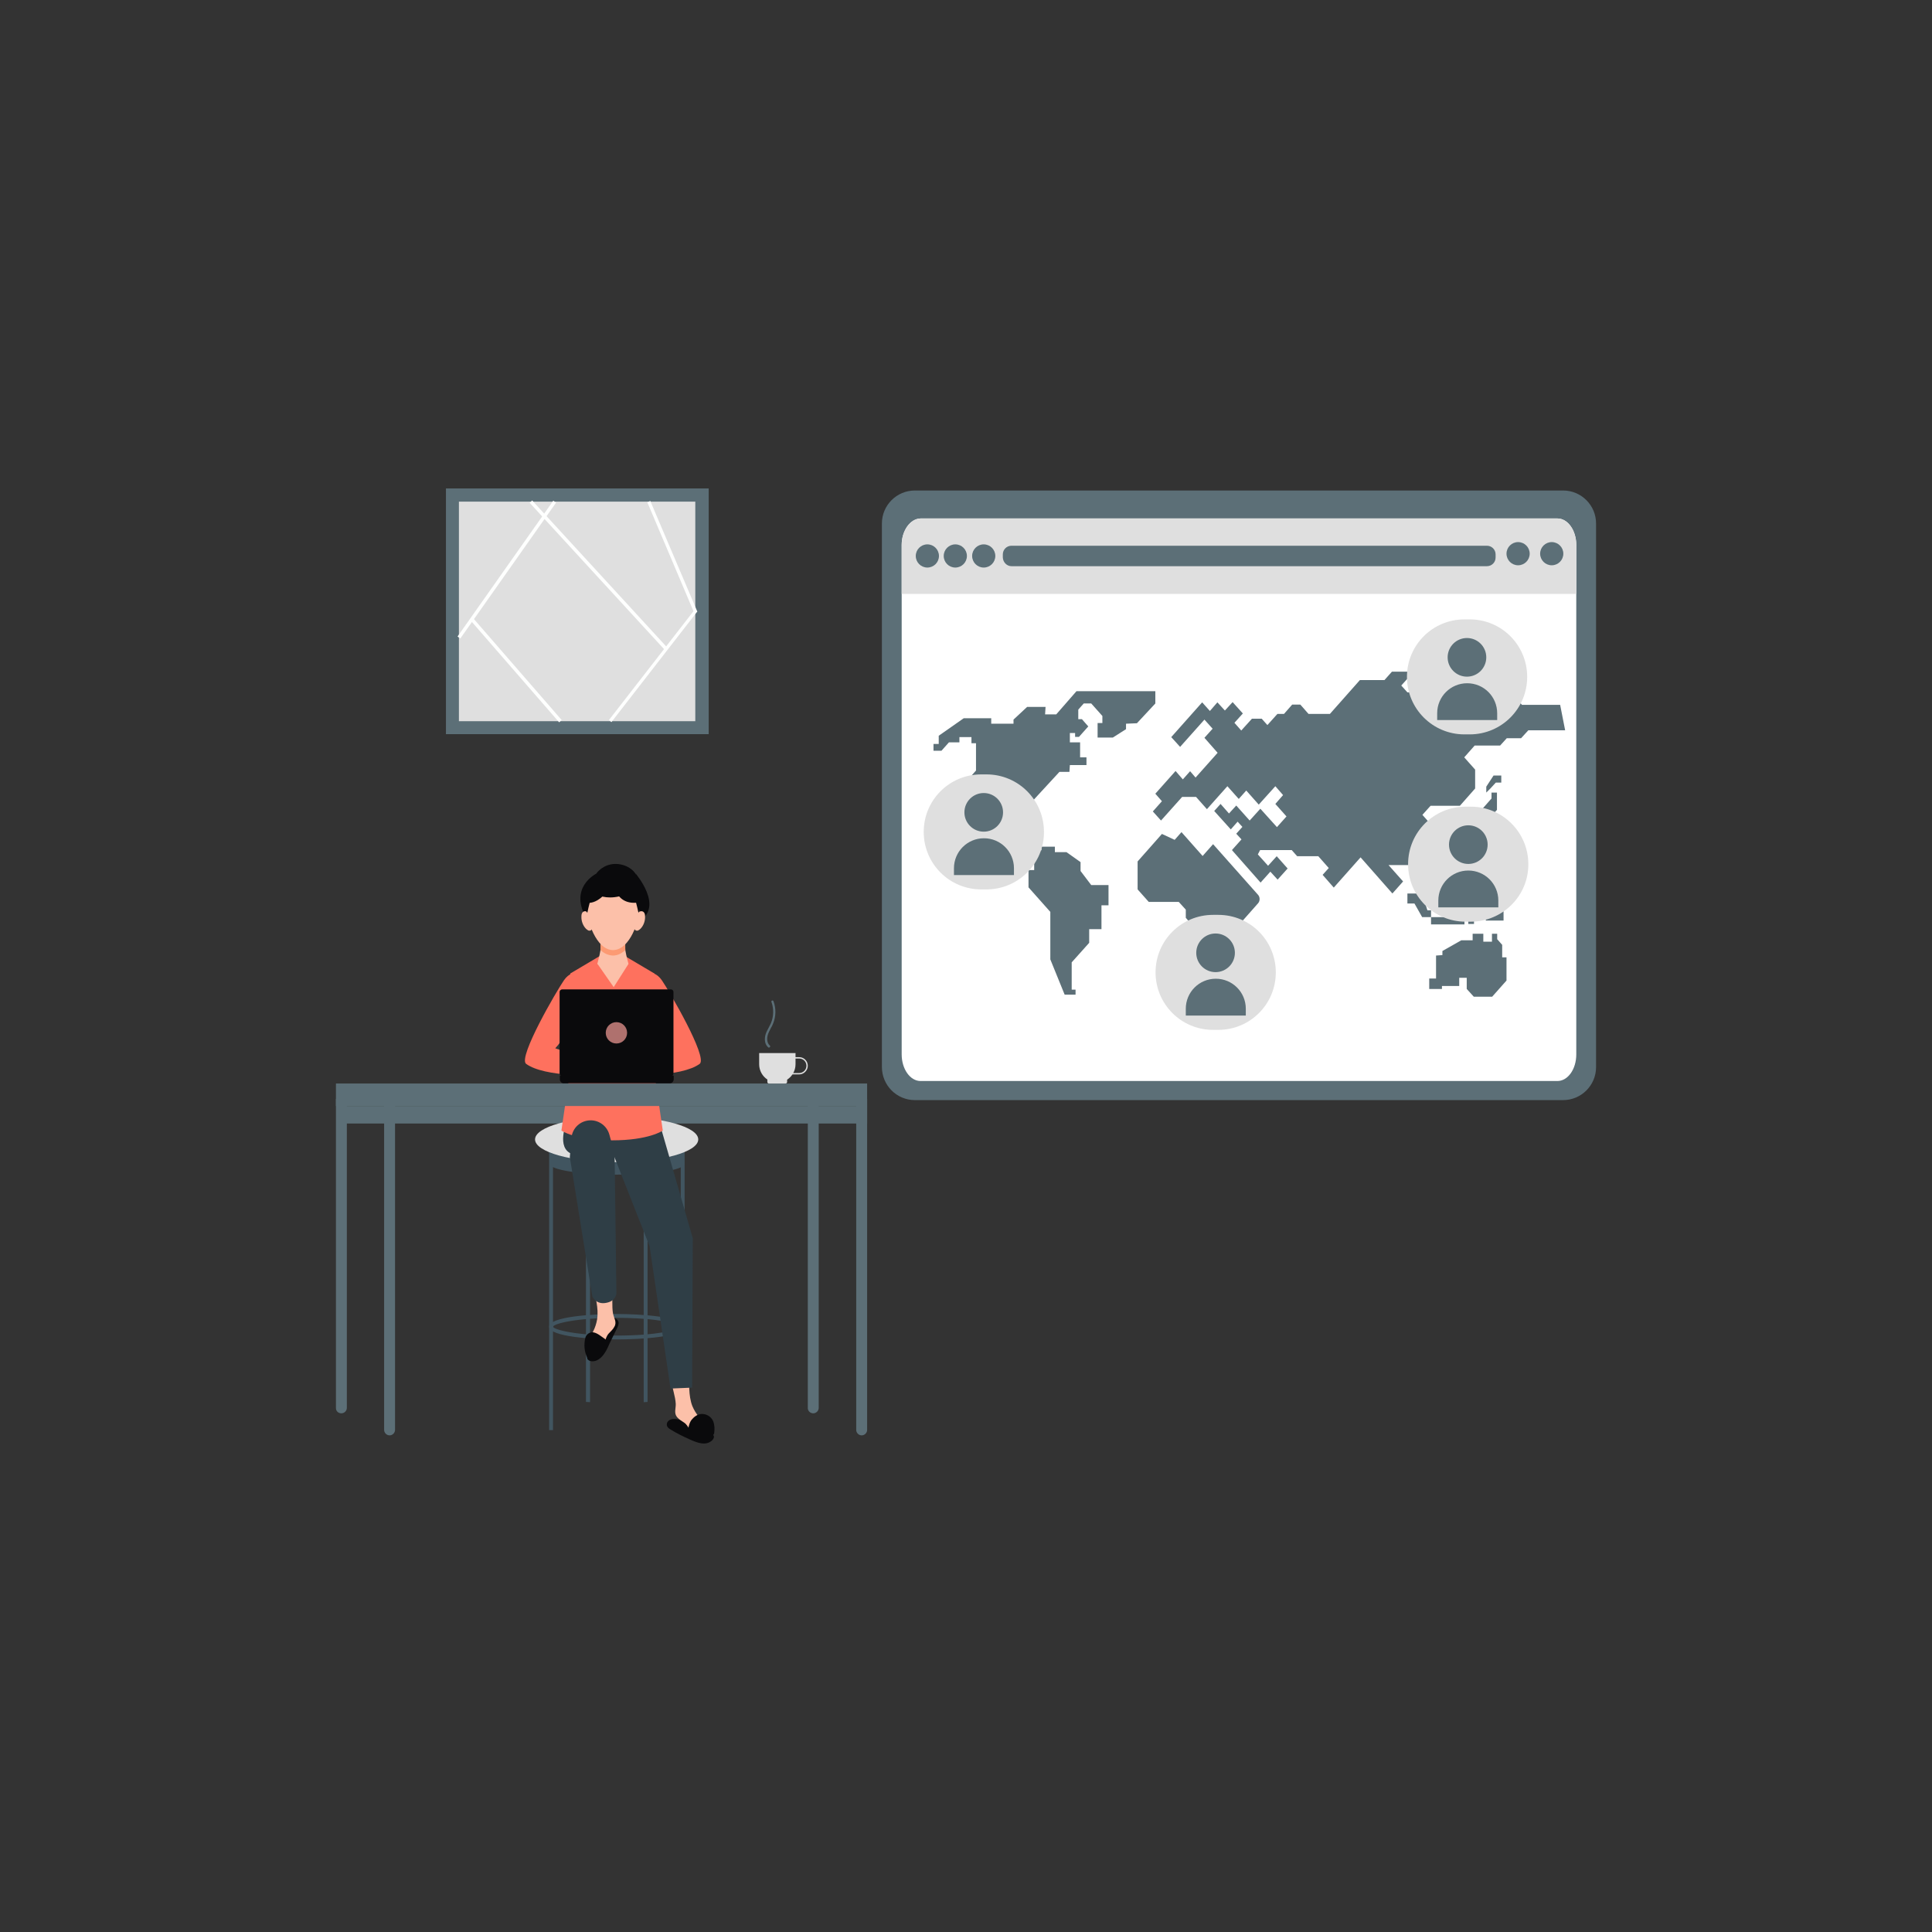 <?xml version="1.0" encoding="utf-8"?>
<svg xmlns="http://www.w3.org/2000/svg" enable-background="new 0 0 850 850" id="Layer_1" version="1.1" viewBox="0 0 850 850" x="0" y="0">
  <rect x="0" y="0" width="850" height="850" fill="#333333" stroke="none"/>
  <g>
    <g>
      <g>
        <g>
          <g>
            <g>
              <path d="M402.5,484h285.2c8,0,14.5-6.5,14.5-14.5V230.3c0-8-6.5-14.5-14.5-14.5H402.5c-8,0-14.5,6.5-14.5,14.5&#xD;&#xA;							v239.1C388,477.5,394.5,484,402.5,484z" fill="#5c6f77"/>
            </g>
          </g>
        </g>
      </g>
      <g>
        <g>
          <g>
            <g>
              <path d="M396.7,239.8v224.1c0,6.4,3.7,11.7,8.3,11.7h280.2c4.6,0,8.3-5.2,8.3-11.7V239.8c0-6.4-3.7-11.7-8.3-11.7&#xD;&#xA;							H405C400.5,228.2,396.7,233.4,396.7,239.8z" fill="#fff"/>
            </g>
          </g>
        </g>
      </g>
      <g>
        <g>
          <g>
            <g>
              <path d="M396.7,239.8v21.5h296.8v-21.5c0-6.4-3.7-11.7-8.3-11.7H405C400.5,228.2,396.7,233.4,396.7,239.8z" fill="#dfdfdf"/>
            </g>
          </g>
        </g>
      </g>
      <g>
        <g>
          <g>
            <g>
              <path d="M445,249.1h209.2c2.1,0,3.8-1.7,3.8-3.8v-1.4c0-2.1-1.7-3.8-3.8-3.8H445c-2.1,0-3.8,1.7-3.8,3.8v1.4&#xD;&#xA;							C441.3,247.4,443,249.1,445,249.1z" fill="#5c6f77"/>
            </g>
          </g>
        </g>
      </g>
      <g>
        <g>
          <g>
            <g>
              <circle cx="667.9" cy="243.6" fill="#5c6f77" r="5.1"/>
            </g>
          </g>
        </g>
      </g>
      <g>
        <g>
          <g>
            <g>
              <circle cx="682.7" cy="243.6" fill="#5c6f77" r="5.1"/>
            </g>
          </g>
        </g>
      </g>
      <g>
        <g>
          <g>
            <g>
              <circle cx="432.8" cy="244.6" fill="#5c6f77" r="5.1"/>
            </g>
          </g>
        </g>
      </g>
      <g>
        <g>
          <g>
            <g>
              <circle cx="420.3" cy="244.6" fill="#5c6f77" r="5.1"/>
            </g>
          </g>
        </g>
      </g>
      <g>
        <g>
          <g>
            <g>
              <circle cx="408" cy="244.6" fill="#5c6f77" r="5.1"/>
            </g>
          </g>
        </g>
      </g>
    </g>
    <g>
      <g>
        <g>
          <g>
            <path d="M262.3,384.4c0,0-12.5,6.1-4,20.2" fill="#0a0a0c"/>
          </g>
        </g>
      </g>
      <g>
        <g>
          <g>
            <path d="M279.7,384.4c0,0,12.2,14.2,1.8,20.7" fill="#0a0a0c"/>
          </g>
        </g>
      </g>
      <g>
        <g>
          <g>
            <path d="M355.4,619.5V483.5h4.8v135.9c0,1.3-1.1,2.4-2.4,2.4l0,0C356.5,621.8,355.4,620.8,355.4,619.5z" fill="#5c6f77"/>
          </g>
        </g>
      </g>
      <g>
        <g>
          <g>
            <path d="M169,629.1V483.5h4.8v145.6c0,1.3-1.1,2.4-2.4,2.4l0,0C170.1,631.5,169,630.4,169,629.1z" fill="#5c6f77"/>
          </g>
        </g>
      </g>
      <g>
        <g>
          <g>
            <polygon fill="#5c6f77" points="360.3 486.6 170.2 486.6 148.9 486.6 148.9 494.3 170.2 494.3 360.3 494.3 381.5 494.3 381.5 486.6"/>
          </g>
        </g>
      </g>
      <g>
        <g>
          <g>
            <g>
              <rect fill="#415560" height="124.9" width="1.7" x="241.6" y="504.3"/>
            </g>
          </g>
        </g>
      </g>
      <g>
        <g>
          <g>
            <g>
              <rect fill="#415560" height="124.9" width="1.7" x="299.5" y="504.3"/>
            </g>
          </g>
        </g>
      </g>
      <g>
        <g>
          <g>
            <g>
              <polygon fill="#415560" points="259.6 616.9 257.8 616.8 257.8 504.2 259.6 504.3"/>
            </g>
          </g>
        </g>
      </g>
      <g>
        <g>
          <g>
            <g>
              <polygon fill="#415560" points="284.9 616.8 283.2 616.9 283.2 504.3 284.9 504.2"/>
            </g>
          </g>
        </g>
      </g>
      <g>
        <g>
          <g>
            <g>
              <path d="M271.3,589.3c-10.3,0-29.7-1.2-29.7-5.6c0-4.5,19.4-5.6,29.7-5.6c10.3,0,29.7,1.2,29.7,5.6&#xD;&#xA;							C301,588.2,281.6,589.3,271.3,589.3z M271.3,579.8c-17.7,0-27.6,2.5-28,3.9c0.3,1.3,10.2,3.9,28,3.9c17.7,0,27.6-2.5,28-3.9&#xD;&#xA;							C298.9,582.3,289,579.8,271.3,579.8z" fill="#415560"/>
            </g>
          </g>
        </g>
      </g>
      <g>
        <g>
          <g>
            <path d="M300.9,505h-59.1v6.9h0c0,0,0,0.1,0,0.1c0,2.6,13.2,4.8,29.6,4.8s29.6-2.1,29.6-4.7c0,0,0-0.1,0-0.1h0&#xD;&#xA;						L300.9,505z" fill="#415560"/>
          </g>
        </g>
      </g>
      <g>
        <g>
          <g>
            <ellipse cx="271.3" cy="501.3" fill="#dfdfdf" rx="35.9" ry="10"/>
          </g>
        </g>
      </g>
      <g>
        <g>
          <g>
            <path d="M249,494.6c0,0-4.8,12.3,4.4,13.5c9.2,1.2,38.6-2.3,38.6-2.3l-2.1-12.6L249,494.6z" fill="#2f3e46"/>
          </g>
        </g>
      </g>
      <g>
        <g>
          <g>
            <path d="M314.1,632.3c-0.1,0.6-0.5,1.1-0.9,1.5c-2.8,2.5-6.8,0.8-9.7-0.5c-2.9-1.3-5.8-2.7-8.5-4.4&#xD;&#xA;						c-0.7-0.4-1.4-0.9-1.6-1.8c-0.3-1.7,1.4-2.8,2.8-2.8c1.4-0.1,2.8,0.3,4.1,0.8c2.2,0.9,4.5,1.7,6.7,2.6c2.1,0.8,4.6,1.5,6.3,3&#xD;&#xA;						c0.3,0.2,0.5,0.5,0.6,0.8C314.1,631.8,314.1,632,314.1,632.3z" fill="#0a0a0c"/>
          </g>
        </g>
      </g>
      <g>
        <g>
          <g>
            <path d="M297.3,617.6c-0.1-1.7-0.5-3.5-0.9-5.1c-0.5-2.3-1.1-4.5-1.6-6.8c-0.4-1.7-0.2-3.8,0.9-5.2&#xD;&#xA;						c1.1-1.4,3.2-1.7,4.8-1c1.8,0.7,2.5,2.3,2.6,3.9c0.2,5-0.3,10.5,1.5,15.2c0.7,1.7,1.7,3.3,2.8,4.7c1.1,1.4,2.6,2.6,3.5,4.2&#xD;&#xA;						c0.7,1.1,1,2.3,0.8,3.6c-0.3,1.2-1.3,2.3-2.5,2.3c-1,0-1.9-0.6-2.6-1.3c-1-0.9-2.3-1.8-3-2.9c-0.8-1.2-1.4-2.5-2.6-3.3&#xD;&#xA;						c-1.1-0.7-2.2-1.4-3.1-2.4C296.4,621.7,297.4,619.6,297.3,617.6z" fill="#fcc0a9"/>
          </g>
        </g>
      </g>
      <g>
        <g>
          <g>
            <path d="M307.6,633.8c0.2,0,0.4,0.1,0.6,0.1c1.1,0.2,2.2,0.1,3.2-0.3c1-0.4,1.6-1.1,2.2-2&#xD;&#xA;						c0.2-0.3,0.4-0.6,0.6-0.9c0.1-1,0.2-2,0.1-3c-0.1-1.4-0.5-2.9-1.5-3.9c-1.1-1.2-2.7-1.8-4.3-1.7c-1.6,0.1-3.1,1.2-4.1,2.4&#xD;&#xA;						c-1.2,1.4-1.4,3.3-1.9,5.1c-0.1,0.5-0.3,1.1-0.1,1.6c0.2,0.5,0.8,0.8,1.3,1.1C305,632.9,306.2,633.5,307.6,633.8z" fill="#0a0a0c"/>
          </g>
        </g>
      </g>
      <g>
        <g>
          <g>
            <polygon fill="#2f3e46" points="268 503.2 285.8 548.3 295 610.9 304.5 610.5 304.8 544.8 290.4 494.9 265.9 495.3"/>
          </g>
        </g>
      </g>
      <g>
        <g>
          <g>
            <path d="M287.9,428.3l-13.5-8l-4.8-0.4v0l-0.2,0l-0.2,0v0l-4.8,0.4l-13.5,8c0,0-0.3,7.7,1.5,32.1l-5.4,37&#xD;&#xA;						c0,0,6,4.3,22.3,4.3c16.3,0,22.3-4.3,22.3-4.3l-5.4-37C288.3,436,287.9,428.3,287.9,428.3z" fill="#fe715e"/>
          </g>
        </g>
      </g>
      <g>
        <g>
          <g>
            <path d="M276.5,424c-0.7-2.6-1.4-5.2-1.6-7.9c-0.3-3.8,0.1-7.6,0.7-11.4c-2,0.2-4,0.4-6,0.5&#xD;&#xA;						c-2-0.2-3.9-0.3-5.9-0.5c0.6,3.8,1,7.6,0.7,11.4c-0.2,2.7-0.9,5.3-1.6,7.9c0,0.1,0.1,0.3,0.3,0.4l6.9,9.9l6.3-9.9&#xD;&#xA;						C276.4,424.3,276.5,424.2,276.5,424z" fill="#fcc0a9"/>
          </g>
        </g>
      </g>
      <g>
        <g>
          <g>
            <path d="M269.7,420.4c2.1,0,3.9-1,5.4-2.4c-0.1-3.3,0.2-6.6,0.8-9.8c-2.1,0.2-4.2,0.4-6.3,0.5&#xD;&#xA;						c-2.1-0.2-4.1-0.3-6.2-0.5c0.5,3.2,0.9,6.5,0.8,9.8c1.5,1.4,3.3,2.3,5.4,2.4v0C269.5,420.4,269.6,420.4,269.7,420.4&#xD;&#xA;						C269.6,420.4,269.6,420.4,269.7,420.4L269.7,420.4z" fill="#fc9a73"/>
          </g>
        </g>
      </g>
      <g>
        <g>
          <g>
            <path d="M279.9,390.9c-1.6-2.9-4.5-4.5-7.7-5c-0.8-0.1-1.5-0.2-2.3-0.2v0c0,0-0.1,0-0.1,0c0,0-0.1,0-0.1,0v0&#xD;&#xA;						c-0.7,0-1.5,0.1-2.3,0.2c-3.2,0.5-6.1,2.1-7.7,5c-1.6,2.9-1.7,6.3-1.6,9.5c0.2,4.2,4,17.4,11.5,17.6v0c0,0,0.1,0,0.1,0&#xD;&#xA;						c0,0,0.1,0,0.1,0v0c7.6-0.2,11.4-13.4,11.5-17.6C281.6,397.2,281.5,393.8,279.9,390.9z" fill="#fcc0a9"/>
          </g>
        </g>
      </g>
      <g>
        <g>
          <g>
            <path d="M258.9,401.6c-0.7-0.8-1.9-1-2.6-0.2c-0.4,0.5-0.5,1.1-0.5,1.8c-0.1,2,0.7,4.1,2,5.4&#xD;&#xA;						c0.3,0.3,0.7,0.6,1.1,0.8c0.4,0.1,0.9,0.1,1.2-0.2c0.6-0.5,0.7-1.5,0.5-2.4C260.5,405,260.1,402.8,258.9,401.6z" fill="#fcc0a9"/>
          </g>
        </g>
      </g>
      <g>
        <g>
          <g>
            <path d="M280.7,401.6c0.7-0.8,1.9-1,2.6-0.2c0.4,0.5,0.5,1.1,0.5,1.8c0.1,2-0.7,4.1-2,5.4&#xD;&#xA;						c-0.3,0.3-0.7,0.6-1.1,0.8c-0.4,0.1-0.9,0.1-1.2-0.2c-0.6-0.5-0.7-1.5-0.5-2.4C279.2,405,279.6,402.8,280.7,401.6z" fill="#fcc0a9"/>
          </g>
        </g>
      </g>
      <g>
        <g>
          <g>
            <path d="M260.7,388c0.8-3.9,4.1-6.9,8-7.7c4-0.8,8.7,0.8,10.9,4.1c1.2,1.8,2.3,4.6,2.3,6.8&#xD;&#xA;						c0.3,3.6,0.7,7.5-1,10.4c-0.6-2.9-1.5-5.9-2.1-8.9c-1.7-0.8-2.5-2-3.3-3.6c-3.3,1.7-7.7,1.6-10.8-0.4c-0.8,1.7-2.5,3.2-4.2,4&#xD;&#xA;						c-0.6,2.9-1.5,5.9-2.1,8.9c-2.6-3.3-1.2-7-1-10.4c0.1-0.9,0.1-1.7,0.6-2.3C258.9,388.2,259.8,387.9,260.7,388z" fill="#0a0a0c"/>
          </g>
        </g>
      </g>
      <g>
        <g>
          <g>
            <path d="M259.1,429c0,0-6.7-4-11,2.3c-3.3,4.8-20.1,33.6-16.7,36.7c8.2,6.1,31.9,5.1,31.9,5.1l0.4-2.7l-0.5-2.6&#xD;&#xA;						l-18.9-6.6C244.5,461.3,267.9,432.3,259.1,429z" fill="#fe715e"/>
          </g>
        </g>
      </g>
      <g>
        <g>
          <g>
            <path d="M253,451.4c-0.1,0-0.2-0.1-0.2-0.2l-1-12.9c0-0.1,0.1-0.2,0.2-0.2c0.1,0,0.2,0.1,0.2,0.2l1,12.9&#xD;&#xA;						C253.2,451.3,253.1,451.4,253,451.4C253,451.4,253,451.4,253,451.4z" fill="#fff"/>
          </g>
        </g>
      </g>
      <g>
        <g>
          <g>
            <path d="M257.4,473.9c-0.1,0-0.2-0.1-0.2-0.1c-0.6-2.5,0.2-5.4,2-7.3c0.1-0.1,0.2-0.1,0.3,0c0.1,0.1,0.1,0.2,0,0.3&#xD;&#xA;						c-1.7,1.8-2.5,4.5-1.9,6.9C257.6,473.8,257.5,473.9,257.4,473.9C257.4,473.9,257.4,473.9,257.4,473.9z" fill="#fff"/>
          </g>
        </g>
      </g>
      <g>
        <g>
          <g>
            <path d="M262.7,472.3C262.7,472.3,262.7,472.3,262.7,472.3l-5.2-0.1c-0.1,0-0.2-0.1-0.2-0.2c0-0.1,0.1-0.2,0.2-0.2&#xD;&#xA;						l5.2,0.1c0.1,0,0.2,0.1,0.2,0.2C262.9,472.2,262.8,472.3,262.7,472.3z" fill="#fff"/>
          </g>
        </g>
      </g>
      <g>
        <g>
          <g>
            <path d="M263.1,470.2C263.1,470.2,263.1,470.2,263.1,470.2l-5-0.4c-0.1,0-0.2-0.1-0.2-0.2c0-0.1,0.1-0.2,0.2-0.2&#xD;&#xA;						l5,0.4c0.1,0,0.2,0.1,0.2,0.2C263.3,470.1,263.2,470.2,263.1,470.2z" fill="#fff"/>
          </g>
        </g>
      </g>
      <g>
        <g>
          <g>
            <path d="M263.1,468.7C263.1,468.7,263.1,468.7,263.1,468.7l-4.2-0.8c-0.1,0-0.2-0.1-0.1-0.2c0-0.1,0.1-0.2,0.2-0.1&#xD;&#xA;						l4.1,0.8c0.1,0,0.2,0.1,0.1,0.2C263.3,468.6,263.2,468.7,263.1,468.7z" fill="#fff"/>
          </g>
        </g>
      </g>
      <g>
        <g>
          <g>
            <path d="M280.2,429c0,0,6.7-4,11,2.3c3.3,4.8,20.1,33.6,16.7,36.7c-8.2,6.1-31.9,5.1-31.9,5.1l-0.4-2.7l0.5-2.6&#xD;&#xA;						l18.9-6.6C294.9,461.3,271.5,432.3,280.2,429z" fill="#fe715e"/>
          </g>
        </g>
      </g>
      <g>
        <g>
          <g>
            <path d="M286.3,451.4C286.3,451.4,286.3,451.4,286.3,451.4c-0.1,0-0.2-0.1-0.2-0.2l1-12.9c0-0.1,0.1-0.2,0.2-0.2&#xD;&#xA;						c0.1,0,0.2,0.1,0.2,0.2l-1,12.9C286.5,451.4,286.4,451.4,286.3,451.4z" fill="#fff"/>
          </g>
        </g>
      </g>
      <g>
        <g>
          <g>
            <path d="M282,473.9C282,473.9,282,473.9,282,473.9c-0.1,0-0.2-0.1-0.2-0.2c0.6-2.4-0.2-5.1-1.9-6.9&#xD;&#xA;						c-0.1-0.1-0.1-0.2,0-0.3c0.1-0.1,0.2-0.1,0.3,0c1.8,1.9,2.6,4.7,2,7.3C282.2,473.9,282.1,473.9,282,473.9z" fill="#fff"/>
          </g>
        </g>
      </g>
      <g>
        <g>
          <g>
            <path d="M276.7,472.3c-0.1,0-0.2-0.1-0.2-0.2c0-0.1,0.1-0.2,0.2-0.2l5.2-0.1c0.1,0,0.2,0.1,0.2,0.2&#xD;&#xA;						c0,0.1-0.1,0.2-0.2,0.2L276.7,472.3C276.7,472.3,276.7,472.3,276.7,472.3z" fill="#fff"/>
          </g>
        </g>
      </g>
      <g>
        <g>
          <g>
            <path d="M276.3,470.2c-0.1,0-0.2-0.1-0.2-0.2c0-0.1,0.1-0.2,0.2-0.2l5-0.4c0.1,0,0.2,0.1,0.2,0.2&#xD;&#xA;						c0,0.1-0.1,0.2-0.2,0.2L276.3,470.2C276.3,470.2,276.3,470.2,276.3,470.2z" fill="#fff"/>
          </g>
        </g>
      </g>
      <g>
        <g>
          <g>
            <path d="M276.3,468.7c-0.1,0-0.2-0.1-0.2-0.1c0-0.1,0-0.2,0.1-0.2l4.1-0.8c0.1,0,0.2,0,0.2,0.1&#xD;&#xA;						c0,0.1,0,0.2-0.1,0.2L276.3,468.7C276.3,468.7,276.3,468.7,276.3,468.7z" fill="#fff"/>
          </g>
        </g>
      </g>
      <g>
        <g>
          <g>
            <path d="M258.8,598.3c0.4,0.4,1.1,0.6,1.7,0.6c2.9,0.1,4.9-2.4,6.2-4.7c0.8-1.4,1.3-2.9,2.1-4.4&#xD;&#xA;						c0.9-1.8,1.8-3.7,2.7-5.5c0.4-0.9,0.8-1.8,0.6-2.7c-0.3-1.1-1.5-1.9-2.7-1.9c-1.2,0-2.3,0.7-3,1.6c-1.1,1.2-1.7,2.8-2.4,4.2&#xD;&#xA;						c-0.9,1.6-1.8,3.2-2.7,4.8c-1.1,2-2.6,4-2.9,6.3c-0.1,0.3-0.1,0.7,0,1C258.4,597.9,258.5,598.1,258.8,598.3z" fill="#0a0a0c"/>
          </g>
        </g>
      </g>
      <g>
        <g>
          <g>
            <path d="M269.7,577.9c-0.3-1.7-0.3-3.5-0.3-5.2c0-2.3,0.1-4.7,0.1-7c0-1.7-0.6-3.8-2-4.9&#xD;&#xA;						c-1.4-1.1-3.5-0.9-4.9,0.1c-1.6,1.1-2,2.8-1.7,4.4c0.9,5,2.6,10.1,1.8,15.2c-0.3,1.8-0.9,3.6-1.7,5.2c-0.8,1.6-1.9,3.1-2.5,4.8&#xD;&#xA;						c-0.4,1.2-0.5,2.5,0,3.6c0.5,1.1,1.7,1.9,2.9,1.7c1-0.2,1.7-1,2.3-1.8c0.8-1.1,1.8-2.3,2.3-3.5c0.5-1.3,0.8-2.7,1.8-3.8&#xD;&#xA;						c0.9-1,1.9-1.8,2.5-3C271.5,581.7,270.1,579.9,269.7,577.9z" fill="#fcc0a9"/>
          </g>
        </g>
      </g>
      <g>
        <g>
          <g>
            <path d="M267,590.1c-0.2-0.5-0.6-0.9-1.1-1.2c-1.5-1-2.9-2.3-4.7-2.7c0,0,0,0,0,0c-1.7-0.3-3.3,0.8-3.7,2.5&#xD;&#xA;						c-0.7,3-0.4,6.1,0.9,8.7c0,0,0,0,0,0c1.1,0.3,2.1,0.6,3.1,0.2c1-0.4,1.9-1,2.7-1.8c0.1-0.2,0.3-0.3,0.4-0.5&#xD;&#xA;						c0.8-1.1,1.5-2.3,2-3.5C266.9,591.2,267.2,590.7,267,590.1z" fill="#0a0a0c"/>
          </g>
        </g>
      </g>
      <g>
        <g>
          <g>
            <path d="M250.7,509.1l9.9,61.3c0,0,1.6,3.7,6.1,2.8c4.4-0.8,4.5-4.2,4.5-4.2l-0.8-61.5l-2.3-8.3&#xD;&#xA;						c-1-3.7-4.4-6.3-8.2-6.3l0,0c-4.5,0-8.2,3.4-8.5,7.9L250.7,509.1z" fill="#2f3e46"/>
          </g>
        </g>
      </g>
      <g>
        <g>
          <g>
            <path d="M147.8,619.5V483.5h4.8v135.9c0,1.3-1.1,2.4-2.4,2.4h0C148.8,621.8,147.8,620.8,147.8,619.5z" fill="#5c6f77"/>
          </g>
        </g>
      </g>
      <g>
        <g>
          <g>
            <path d="M376.7,629.1V483.5h4.8v145.6c0,1.3-1.1,2.4-2.4,2.4l0,0C377.8,631.5,376.7,630.4,376.7,629.1z" fill="#5c6f77"/>
          </g>
        </g>
      </g>
      <g>
        <g>
          <g>
            <polygon fill="#5c6f77" points="360.3 476.7 169 476.7 147.8 476.7 147.8 486.6 169 486.6 360.3 486.6 381.5 486.6 381.5 476.7"/>
          </g>
        </g>
      </g>
      <g>
        <g>
          <g>
            <path d="M246.3,473.2v1.7c0,0.9,0.8,1.7,1.7,1.7h46.7c0.9,0,1.7-0.8,1.7-1.7v-1.7H246.3z" fill="#0a0a0c"/>
          </g>
        </g>
      </g>
      <g>
        <g>
          <g>
            <path d="M295.2,473.4h-47.9c-0.6,0-1.1-0.5-1.1-1.1v-35.9c0-0.6,0.5-1.1,1.1-1.1h47.9c0.6,0,1.1,0.5,1.1,1.1v35.9&#xD;&#xA;						C296.3,473,295.8,473.4,295.2,473.4z" fill="#0a0a0c"/>
          </g>
        </g>
      </g>
      <g>
        <g>
          <g>
            <path d="M275.9,454.4c0,2.6-2.1,4.7-4.7,4.7s-4.7-2.1-4.7-4.7c0-2.6,2.1-4.7,4.7-4.7S275.9,451.8,275.9,454.4z" fill="#af716e"/>
          </g>
        </g>
      </g>
      <g>
        <g>
          <g>
            <g>
              <g>
                <path d="M337.6,474.3v1.7c0,0.4,0.3,0.7,0.7,0.7h7.3c0.4,0,0.7-0.3,0.7-0.7v-1.7H337.6z" fill="#dfdfdf"/>
              </g>
            </g>
          </g>
          <g>
            <g>
              <g>
                <g>
                  <path d="M351.6,472.7h-3c-0.2,0-0.3-0.1-0.3-0.3c0-0.2,0.1-0.3,0.3-0.3h3c1.7,0,3.2-1.4,3.2-3.2&#xD;&#xA;									s-1.4-3.2-3.2-3.2h-3c-0.2,0-0.3-0.1-0.3-0.3c0-0.2,0.1-0.3,0.3-0.3h3c2.1,0,3.8,1.7,3.8,3.8&#xD;&#xA;									C355.4,470.9,353.7,472.7,351.6,472.7z" fill="#dfdfdf"/>
                </g>
              </g>
            </g>
          </g>
          <g>
            <g>
              <g>
                <path d="M337.7,475h8.6c2.2-1.4,3.7-3.9,3.7-6.8v-4.9h-16v4.9C334,471.1,335.5,473.6,337.7,475z" fill="#dfdfdf"/>
              </g>
            </g>
          </g>
        </g>
        <g>
          <g>
            <g>
              <g>
                <path d="M338.3,460.9c-0.1,0-0.2,0-0.3-0.1c-1.7-1.4-1.7-3.9-1.2-5.6c0.3-1.1,0.9-2.1,1.4-3.1&#xD;&#xA;								c0.3-0.6,0.7-1.3,1-2c1.2-2.9,1.3-6.3,0.2-9.3c-0.1-0.2,0-0.5,0.3-0.6c0.2-0.1,0.5,0,0.6,0.3c1.2,3.2,1.1,6.8-0.2,9.9&#xD;&#xA;								c-0.3,0.7-0.6,1.4-1,2c-0.5,1-1,1.9-1.3,2.9c-0.4,1.4-0.5,3.5,0.9,4.7c0.2,0.2,0.2,0.4,0.1,0.6&#xD;&#xA;								C338.5,460.9,338.4,460.9,338.3,460.9z" fill="#5c6f77"/>
              </g>
            </g>
          </g>
        </g>
      </g>
      <g>
        <g>
          <g>
            <path d="M283.8,396.4c-13.1,4-14-8.3-14-8.3c-6.6,11.8-12.8,8.8-12.8,8.8l1.8-6l7.2-5.8l6.6-1l4.4,0.4l2.7,3" fill="#0a0a0c"/>
          </g>
        </g>
      </g>
      <g>
        <g>
          <g>
            <path d="M270.4,384.4l-11.6,6.4c0,0,6.5,8.6,20.9,0.7" fill="#0a0a0c"/>
          </g>
        </g>
      </g>
    </g>
    <g>
      <g>
        <g>
          <g>
            <rect fill="#5c6f77" height="108.1" width="115.6" x="196.2" y="214.9"/>
          </g>
        </g>
      </g>
      <g>
        <g>
          <g>
            <rect fill="#dfdfdf" height="96.6" width="104" x="201.9" y="220.7"/>
          </g>
        </g>
      </g>
      <g>
        <g>
          <g>
            <g>
              <rect fill="#fefffe" height="88.1" transform="rotate(-42.564 263.362 253.112)" width="1.5" x="262.6" y="209.1"/>
            </g>
          </g>
        </g>
      </g>
      <g>
        <g>
          <g>
            <g>
              <polygon fill="#fefffe" points="269 317.7 267.9 316.8 305.1 268.9 284.8 221 286.1 220.4 306.8 269.1 306.5 269.4"/>
            </g>
          </g>
        </g>
      </g>
      <g>
        <g>
          <g>
            <g>
              <rect fill="#fefffe" height="1.5" transform="rotate(-54.821 223.007 250.556)" width="73.1" x="186.4" y="249.8"/>
            </g>
          </g>
        </g>
      </g>
      <g>
        <g>
          <g>
            <g>
              <rect fill="#fefffe" height="59.4" transform="rotate(-40.994 227.034 294.85)" width="1.5" x="226.3" y="265.2"/>
            </g>
          </g>
        </g>
      </g>
    </g>
    <g>
      <g>
        <g>
          <g>
            <path d="M511.2,366.9l-10.7,12.1v12.3l4.9,5.5h13.2l3.1,3.4v3.6l2.8,3.2v15.3l6,6.8l-3.3,3.7l4.7,5.3l10.8-12.2&#xD;&#xA;						l-3.1-3.4l7.4-8.3l-4.2-4.7l10.7-12.1c0.9-1,0.9-2.7,0-3.7l-19.8-22.3l-4.6,5.2l-9.3-10.5l-3,3.4L511.2,366.9z" fill="#5c6f77"/>
          </g>
        </g>
      </g>
      <g>
        <g>
          <g>
            <polygon fill="#5c6f77" points="554.4 374 568.3 374 570.7 376.7 580 376.7 584.6 381.9 581.9 384.9 586.8 390.5 598.6 377.2 612.6 393.1 617.3 387.8 610.9 380.6 624.3 380.6 631.8 372.1 626.5 366.2 629.6 362.8 625.8 358.5 629.4 354.5 642.3 354.5 649 346.9 649 338.6 644.2 333.2 648.8 328 660 328 662.9 324.8 669.2 324.8 672.4 321.3 688.6 321.3 686.4 310.1 669.6 310.1 666.1 306.1 659 306.1 657.1 304 649.8 304 645.3 309 637.6 309 633.7 304.6 619.2 304.6 616.5 301.6 622 295.5 612.4 295.5 609.1 299.2 598.3 299.2 585.1 314.1 575.7 314.1 572.1 310 568.5 310 564.9 314.1 562 314.1 557.6 319 555.1 316.2 550.8 316.2 546.1 321.4 543.1 318 546.8 313.9 542.3 308.9 538.9 312.6 535.6 309 532.3 312.8 528.9 309 515.3 324.3 519.2 328.6 529.9 316.6 533.5 320.6 529.9 324.6 535.7 331.2 526 342.1 523.6 339.3 520.4 342.9 517.2 339.2 508.3 349.2 511.2 352.5 507.2 357 510.8 361 520.1 350.6 526.2 350.6 531 356 540 345.9 545 351.5 548.3 347.8 553.8 354 561.1 345.9 564.5 349.8 561.1 353.7 566 359.2 561.8 363.9 554.5 355.8 549.8 361 543.9 354.4 540.7 357.9 537 353.7 534.2 356.8 541.5 364.9 544.5 361.5 546.6 363.8 543.9 366.8 546.2 369.3 542 374 554.6 388.3 558.9 383.5 562.1 387 566.5 382.1 561.7 376.7 557.9 380.9 553.4 375.9"/>
          </g>
        </g>
      </g>
      <g>
        <g>
          <g>
            <polygon fill="#5c6f77" points="475.4 383.2 475.4 379.3 469.2 374.9 464.1 374.9 464.1 372.5 458.2 372.5 458.2 374.1 455 374.1 455 376.8 455 378.4 455 382.8 452.5 382.8 452.5 390.4 462.1 401.2 462.1 422.1 468.4 437.6 473.2 437.6 473.2 435.4 471.5 435.4 471.5 423.4 479.2 414.8 479.2 408.8 484.6 408.8 484.6 398.3 487.7 398.3 487.7 389.4 480.1 389.4"/>
          </g>
        </g>
      </g>
      <g>
        <g>
          <g>
            <polygon fill="#5c6f77" points="473.6 304.1 464.7 314.3 459.8 314.3 460 311 451.9 311 445.9 316.6 445.9 318.4 436.1 318.4 436.1 316 424 316 413 323.7 413 327.3 410.7 327.3 410.7 330.3 414.2 330.3 417.5 326.6 422.1 326.6 422.1 324.3 427.4 324.3 427.4 327 429.4 327 429.4 339 426.2 342.6 426.2 349.3 427.8 349.3 427.8 356.3 431.2 360.1 434.3 360.1 434.3 364.4 437.8 368.3 443.1 368.3 449.2 375.1 451.3 375.1 451.3 372.1 451.3 372.1 448.6 366.6 446.7 366.6 446.7 361.6 443.5 361.6 443.5 364.5 441.2 364.5 438.9 361.8 438.9 358.3 443.4 353.9 449.4 353.9 450.7 358.3 454.1 358.3 454.3 352.4 466.1 339.6 470.5 339.6 470.7 336.6 478 336.6 478 333.2 475.2 333.2 475.2 326.6 470.7 326.6 470.7 322.5 473 322.5 473 324.2 474.7 324.2 478.8 319.6 476 316.4 474.4 316.4 474.4 312.2 476.8 309.5 480.1 309.5 485 315 485 318.1 482.9 318.1 482.9 324.5 489.6 324.5 495.4 320.8 495.4 318.4 500.2 318.2 508.3 309.5 508.3 304.1"/>
          </g>
        </g>
      </g>
      <g>
        <g>
          <g>
            <polygon fill="#5c6f77" points="619.2 393.1 625.6 393.1 628 400.5 629.6 400.5 629.6 403.5 625.7 403.5 622.3 397.5 619.2 397.5"/>
          </g>
        </g>
      </g>
      <g>
        <g>
          <g>
            <polygon fill="#5c6f77" points="634 395.4 637.9 391.1 641 391.1 641 396.1 640 397.3 640 399.4 638.9 400.6 632.5 400.6 632.5 395.8"/>
          </g>
        </g>
      </g>
      <g>
        <g>
          <g>
            <rect fill="#5c6f77" height="3.2" width="14.7" x="629.6" y="403.5"/>
          </g>
        </g>
      </g>
      <g>
        <g>
          <g>
            <polygon fill="#5c6f77" points="647.9 397 647.9 400.5 653.7 401.8 653.7 405 661.5 405 661.5 401 658.6 399.1 653.6 399.1 653.6 397"/>
          </g>
        </g>
      </g>
      <g>
        <g>
          <g>
            <polygon fill="#5c6f77" points="640.6 372.7 640.6 380.3 644.6 389.5 647.9 389.5 647.9 381.1 644.2 381.1 643.3 378.3 643.3 372.7"/>
          </g>
        </g>
      </g>
      <g>
        <g>
          <g>
            <polygon fill="#5c6f77" points="651.6 357.3 651.6 360.3 655 360.3 658.6 356.3 658.6 348.7 656.2 348.7 656.2 351.3 652.5 355.5"/>
          </g>
        </g>
      </g>
      <g>
        <g>
          <g>
            <polygon fill="#5c6f77" points="653.9 348.7 653.9 346.1 657.1 341.2 660.5 341.2 660.5 344.3 658.1 344.3 655.8 346.8"/>
          </g>
        </g>
      </g>
      <g>
        <g>
          <g>
            <rect fill="#5c6f77" height="6.9" width="2.5" x="643" y="394.2"/>
          </g>
        </g>
      </g>
      <g>
        <g>
          <g>
            <rect fill="#5c6f77" height="3" width="2.5" x="646" y="403.5"/>
          </g>
        </g>
      </g>
      <g>
        <g>
          <g>
            <polygon fill="#5c6f77" points="631.8 420.4 631.8 430.5 628.8 430.5 628.8 435.1 634.4 435.1 634.4 433.8 642 433.8 642 430.2 645.3 430.2 645.3 435.1 648.4 438.5 656.5 438.5 662.8 431.4 662.8 421.2 660.9 421.2 660.9 415.7 658.7 413.2 658.7 410.8 656.4 410.8 656.4 414.3 652.6 414.3 652.6 410.8 647.9 410.8 647.9 413.7 642.9 413.7 634.6 418.4 634.6 420.2"/>
          </g>
        </g>
      </g>
    </g>
    <g>
      <g>
        <g>
          <g>
            <g>
              <g>
                <path d="M646.6,323.1h-2.3c-14,0-25.3-11.3-25.3-25.3v0c0-14,11.3-25.3,25.3-25.3h2.3c14,0,25.3,11.3,25.3,25.3&#xD;&#xA;								v0C671.9,311.8,660.6,323.1,646.6,323.1z" fill="#dfdfdf"/>
              </g>
            </g>
          </g>
        </g>
        <g>
          <g>
            <g>
              <g>
                <path d="M658.6,316.8h-26.3v-3c0-7.3,5.9-13.2,13.2-13.2l0,0c7.3,0,13.2,5.9,13.2,13.2V316.8z" fill="#5c6f77"/>
              </g>
            </g>
          </g>
        </g>
        <g>
          <g>
            <g>
              <g>
                <circle cx="645.4" cy="289.2" fill="#5c6f77" r="8.5"/>
              </g>
            </g>
          </g>
        </g>
      </g>
    </g>
    <g>
      <g>
        <g>
          <g>
            <g>
              <g>
                <path d="M536,453.1h-2.3c-14,0-25.3-11.3-25.3-25.3v0c0-14,11.3-25.3,25.3-25.3h2.3c14,0,25.3,11.3,25.3,25.3v0&#xD;&#xA;								C561.3,441.8,550,453.1,536,453.1z" fill="#dfdfdf"/>
              </g>
            </g>
          </g>
        </g>
        <g>
          <g>
            <g>
              <g>
                <path d="M548,446.8h-26.3v-3c0-7.3,5.9-13.2,13.2-13.2h0c7.3,0,13.2,5.9,13.2,13.2V446.8z" fill="#5c6f77"/>
              </g>
            </g>
          </g>
        </g>
        <g>
          <g>
            <g>
              <g>
                <circle cx="534.8" cy="419.2" fill="#5c6f77" r="8.5"/>
              </g>
            </g>
          </g>
        </g>
      </g>
    </g>
    <g>
      <g>
        <g>
          <g>
            <g>
              <g>
                <path d="M434,391.3h-2.3c-14,0-25.3-11.3-25.3-25.3v0c0-14,11.3-25.3,25.3-25.3h2.3c14,0,25.3,11.3,25.3,25.3v0&#xD;&#xA;								C459.4,379.9,448,391.3,434,391.3z" fill="#dfdfdf"/>
              </g>
            </g>
          </g>
        </g>
        <g>
          <g>
            <g>
              <g>
                <path d="M446,385h-26.3v-3c0-7.3,5.9-13.2,13.2-13.2h0c7.3,0,13.2,5.9,13.2,13.2V385z" fill="#5c6f77"/>
              </g>
            </g>
          </g>
        </g>
        <g>
          <g>
            <g>
              <g>
                <circle cx="432.8" cy="357.4" fill="#5c6f77" r="8.5"/>
              </g>
            </g>
          </g>
        </g>
      </g>
    </g>
    <g>
      <g>
        <g>
          <g>
            <g>
              <g>
                <path d="M647.1,405.5h-2.3c-14,0-25.3-11.3-25.3-25.3v0c0-14,11.3-25.3,25.3-25.3h2.3c14,0,25.3,11.3,25.3,25.3&#xD;&#xA;								v0C672.5,394.1,661.1,405.5,647.1,405.5z" fill="#dfdfdf"/>
              </g>
            </g>
          </g>
        </g>
        <g>
          <g>
            <g>
              <g>
                <path d="M659.1,399.2h-26.3v-3c0-7.3,5.9-13.2,13.2-13.2h0c7.3,0,13.2,5.9,13.2,13.2V399.2z" fill="#5c6f77"/>
              </g>
            </g>
          </g>
        </g>
        <g>
          <g>
            <g>
              <g>
                <circle cx="646" cy="371.6" fill="#5c6f77" r="8.5"/>
              </g>
            </g>
          </g>
        </g>
      </g>
    </g>
  </g>
</svg>
